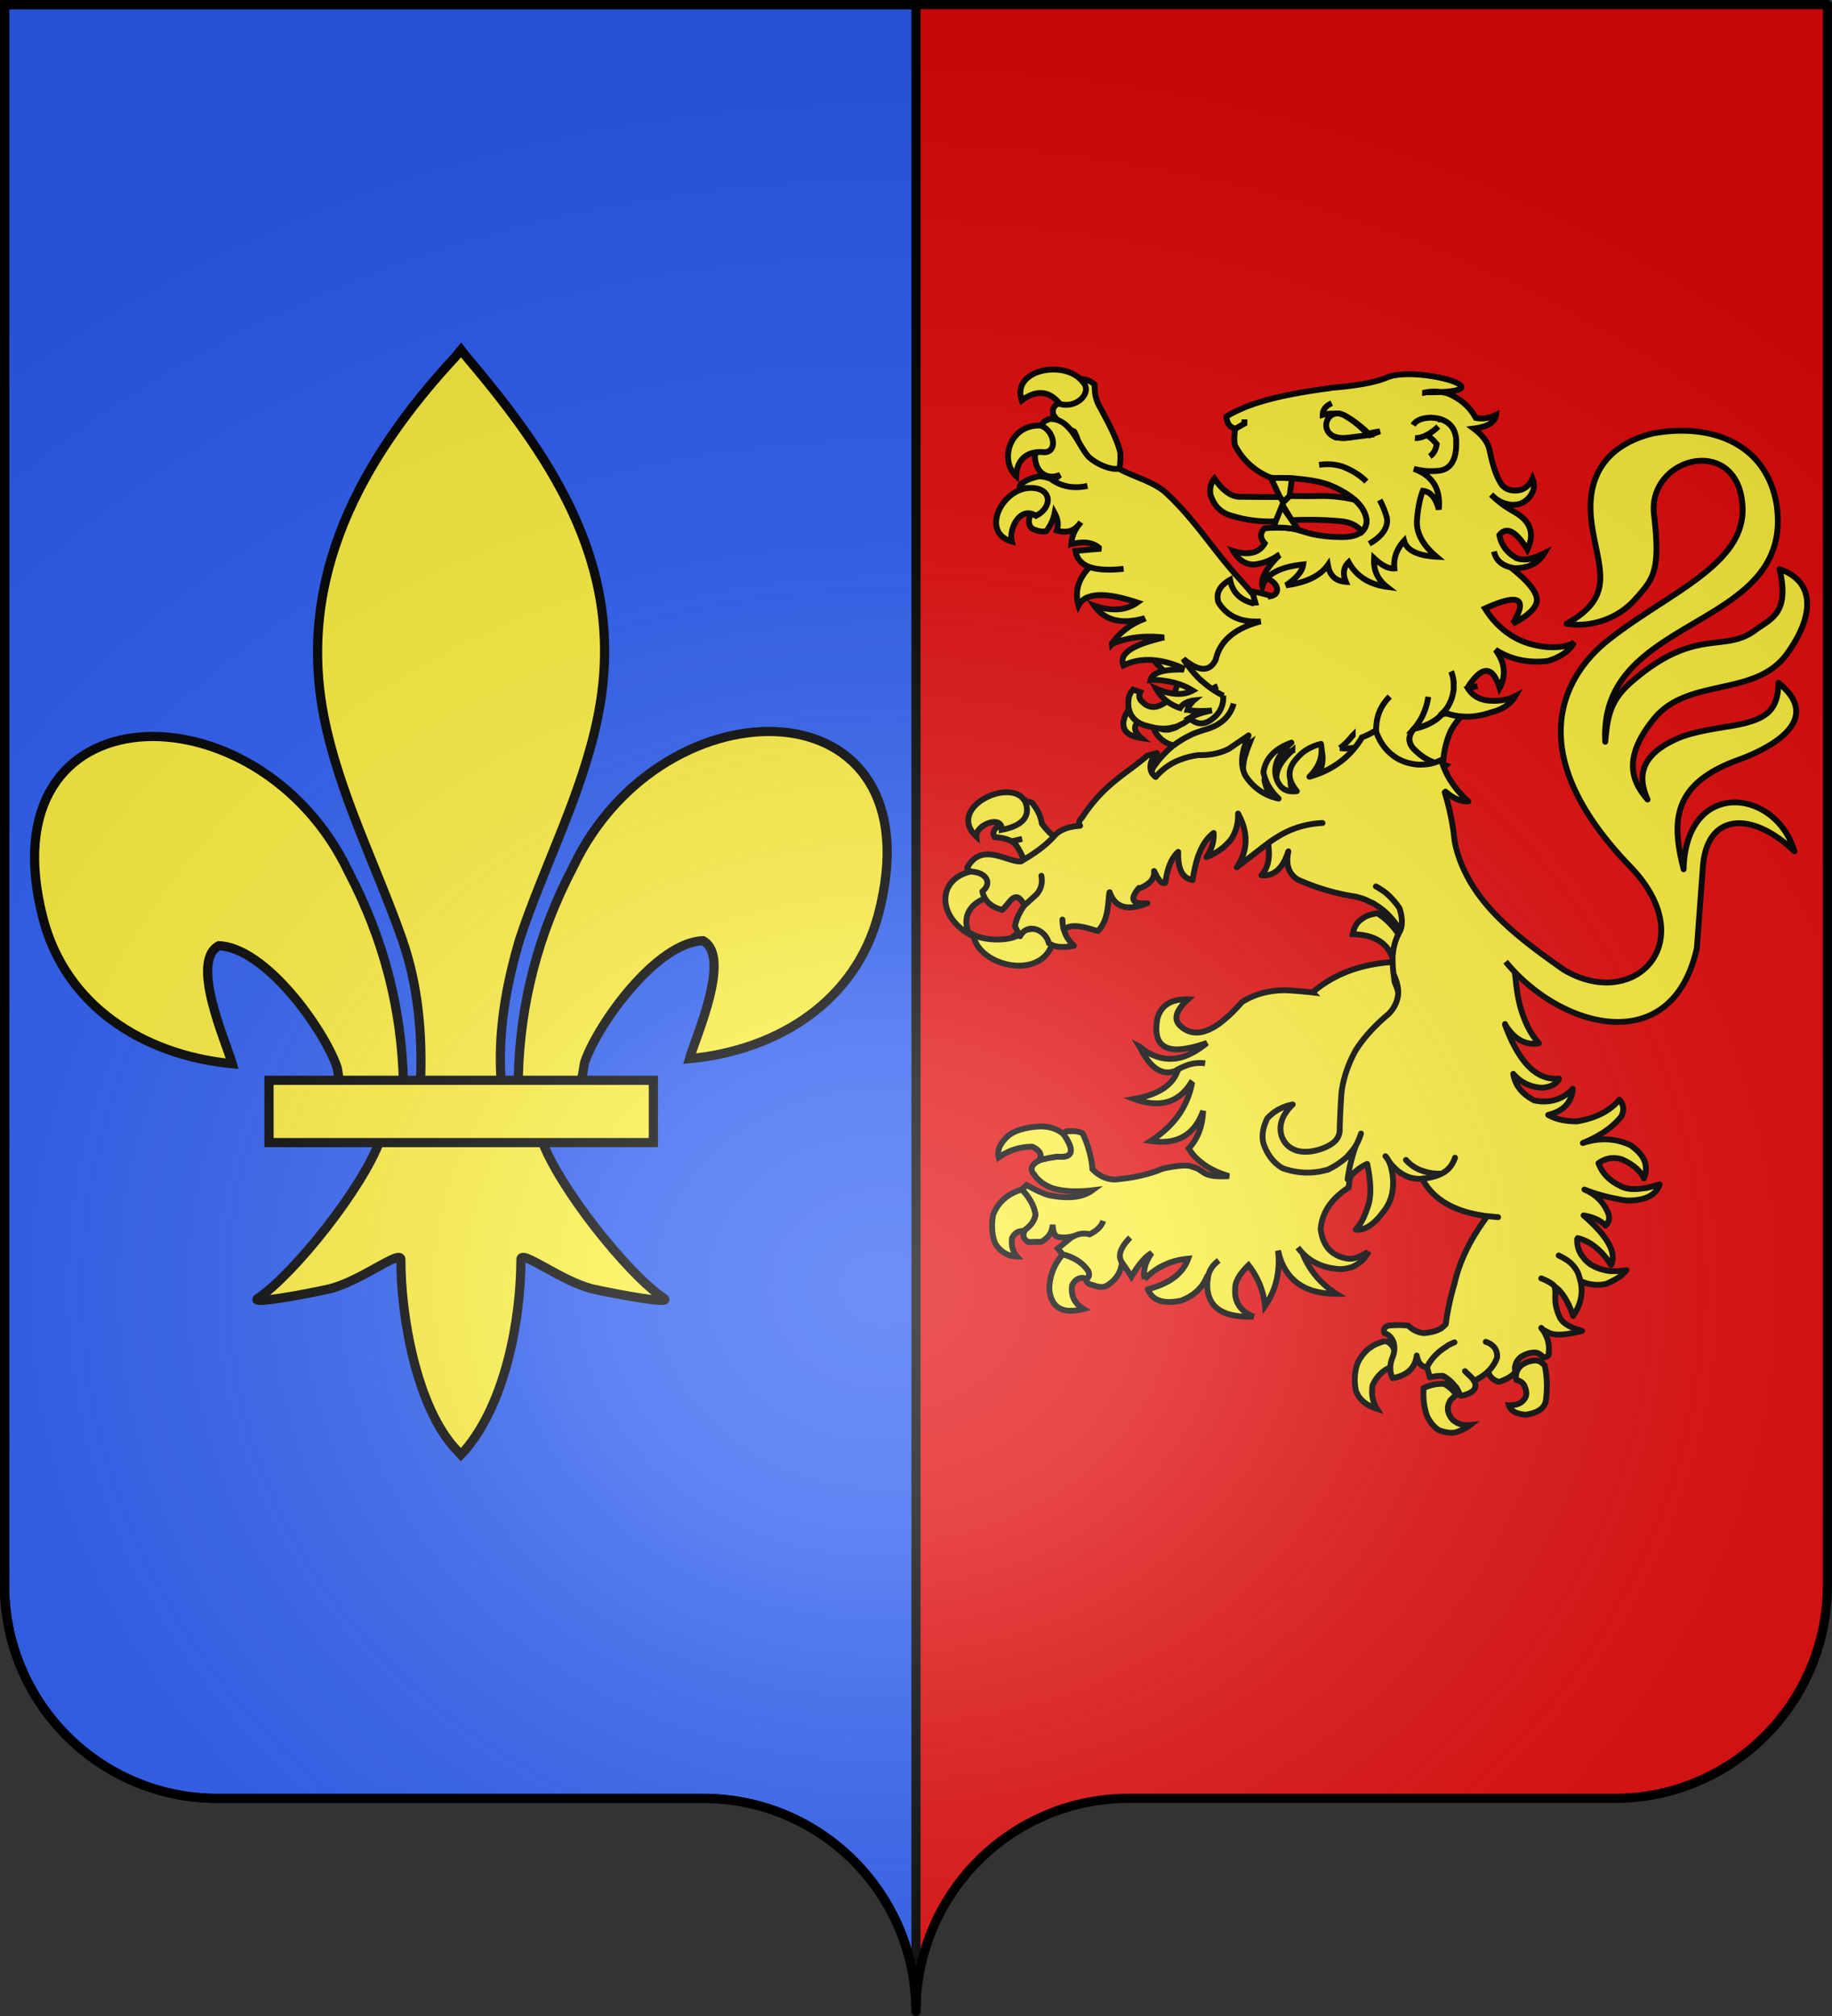 <svg xmlns="http://www.w3.org/2000/svg" xmlns:xlink="http://www.w3.org/1999/xlink" width="600" height="660" version="1.0"><rect width="100%" height="100%" fill="#333333" stroke="none"/><defs><radialGradient xlink:href="#a" id="b" cx="285.186" cy="200.448" r="300" fx="285.186" fy="200.448" gradientTransform="matrix(1.551 0 0 1.35 -77.894 353.461)" gradientUnits="userSpaceOnUse"/><linearGradient id="a"><stop offset="0" style="stop-color:white;stop-opacity:.314"/><stop offset=".19" style="stop-color:white;stop-opacity:.251"/><stop offset=".6" style="stop-color:#6b6b6b;stop-opacity:.125"/><stop offset="1" style="stop-color:black;stop-opacity:.125"/></linearGradient></defs><g style="display:inline"><g style="fill:#e20909"><g style="fill:#e20909;stroke:none;display:inline"><path d="M375 860.862c0-38.504 31.203-69.753 69.65-69.753h159.2c38.447 0 69.65-31.25 69.65-69.754V203.862h-597v517.493c0 38.504 31.203 69.754 69.65 69.754h159.2c38.447 0 69.65 31.25 69.65 69.753z" style="fill:#e20909;fill-opacity:1;fill-rule:nonzero;stroke:none;stroke-width:3;stroke-linecap:round;stroke-linejoin:round;stroke-miterlimit:4;stroke-dasharray:none;stroke-dashoffset:0;stroke-opacity:1;display:inline" transform="translate(-75 -202.362)"/></g></g><g style="display:inline"><g style="display:inline"><path d="M1.5 1.5V519c0 38.504 31.21 69.75 69.656 69.75h159.188c38.447 0 69.656 31.246 69.656 69.75V1.5Z" style="fill:#2b5df2;fill-opacity:1;stroke:#000;stroke-width:3;stroke-miterlimit:4;stroke-dasharray:none;stroke-opacity:1"/></g></g></g><g style="display:inline"><g style="opacity:1"><g style="opacity:1;display:inline"><path d="M0 0h600v660H0z" style="opacity:1;fill:none;fill-opacity:1;fill-rule:nonzero;stroke:none;stroke-width:7.56;stroke-linecap:round;stroke-linejoin:round;stroke-miterlimit:4;stroke-dasharray:none;stroke-opacity:1;display:inline"/></g></g><g style="display:inline;fill:#fcef3c;stroke:#000;stroke-width:7.585;stroke-miterlimit:4;stroke-dasharray:none"><g style="fill:#fcef3c;stroke:#000;stroke-width:7.585;stroke-miterlimit:4;stroke-dasharray:none;stroke-opacity:1"><path d="M407.03 608.7c1.424-61.957 16.75-119.54 45.289-174.11 74.714-157.185 302.92-153.431 252.615 38.812-18.537 70.84-81.509 112.474-156.319 119.615 5.4-18.665 35.1-84.652 11.125-97.562-38.339 1.449-85.945 67.706-97.393 99.301-1.653 4.536-1.19 9.778-3.036 14.24" style="display:inline;opacity:1;fill:#fcef3c;fill-opacity:1;fill-rule:evenodd;stroke:#000;stroke-width:7.585;stroke-linecap:butt;stroke-linejoin:miter;stroke-miterlimit:4;stroke-dasharray:none;stroke-opacity:1" transform="translate(8.563 111.768) scale(.396)"/><g style="display:inline;opacity:1;fill:#fcef3c;stroke:#000;stroke-width:7.585;stroke-miterlimit:4;stroke-dasharray:none;stroke-opacity:1"><g style="fill:#fcef3c;fill-opacity:1;stroke:#000;stroke-width:7.585;stroke-miterlimit:4;stroke-dasharray:none;stroke-opacity:1"><path d="M350.523 657.372c-1.425-61.956-16.751-119.54-45.29-174.108-74.714-157.186-302.92-153.432-252.615 38.81 18.537 70.84 81.509 112.475 156.319 119.616-5.4-18.665-35.1-84.652-11.124-97.562 38.338 1.449 85.944 67.706 97.392 99.301 1.653 4.536 1.19 9.778 3.036 14.24" style="fill:#fcef3c;fill-opacity:1;fill-rule:evenodd;stroke:#000;stroke-width:7.585;stroke-linecap:butt;stroke-linejoin:miter;stroke-miterlimit:4;stroke-dasharray:none;stroke-opacity:1" transform="translate(-6.676 94.138) scale(.396)"/><path d="M393.626 57.12c-78.714 84.85-131.565 182.962-108.781 298.031 12.57 63.484 43.041 122.28 64.53 183.438 13.437 38.37 16.873 78.452 15.282 118.781h66.781c-3.196-40.626 3.807-79.998 15.282-118.781 20.474-61.538 51.625-119.906 64.53-183.438 24.129-118.779-32.506-208.36-108.437-297.656l-4.64-5.918z" style="fill:#fcef3c;fill-opacity:1;fill-rule:nonzero;stroke:#000;stroke-width:7.585;stroke-linecap:butt;stroke-linejoin:miter;stroke-miterlimit:4;stroke-dasharray:none;stroke-opacity:1" transform="translate(-6.676 94.138) scale(.396)"/><path d="M331.345 704.401c-13.962 39.13-70.889 110.792-101.125 131.22-7.843 5.297 37.486-3.052 57.78-7.5 26.62-5.835 61.218-34.198 60.407-24.188-.075 45.838 12.811 122.324 46.406 157.468l3.182 3.388 3.287-3.388c33.578-39.17 46.238-108.042 46.406-157.468-.81-10.01 33.788 18.353 60.407 24.187 20.295 4.449 65.623 12.798 57.78 7.5-30.236-20.427-87.131-92.089-101.093-131.219z" style="fill:#fcef3c;fill-opacity:1;fill-rule:evenodd;stroke:#000;stroke-width:7.585;stroke-linecap:butt;stroke-linejoin:miter;stroke-miterlimit:4;stroke-dasharray:none;stroke-opacity:1" transform="translate(-6.676 94.138) scale(.396)"/><path d="M239.352 655.379H557.24v51.503H239.352z" style="fill:#fcef3c;fill-opacity:1;stroke:#000;stroke-width:7.585;stroke-miterlimit:4;stroke-dasharray:none;stroke-opacity:1" transform="translate(-6.676 94.138) scale(.396)"/></g></g></g></g><g style="display:inline;fill:#fcef3c;stroke:#000;stroke-width:2.677;stroke-miterlimit:4;stroke-dasharray:none;stroke-opacity:1"><g style="fill:#fcef3c;stroke:#000;stroke-width:2.855;stroke-miterlimit:4;stroke-dasharray:none;stroke-opacity:1"><g style="fill:#fcef3c;stroke:#000;stroke-width:2.677;stroke-miterlimit:4;stroke-dasharray:none;stroke-opacity:1"><g style="display:inline;opacity:1;fill:#fcef3c;stroke:#000;stroke-width:2.677;stroke-miterlimit:4;stroke-dasharray:none;stroke-opacity:1"><g style="fill:#fcef3c;stroke:#000;stroke-width:2.946;stroke-miterlimit:4;stroke-dasharray:none;stroke-opacity:1"><g style="display:inline;fill:#fcef3c;stroke:#000;stroke-width:2.946;stroke-miterlimit:4;stroke-dasharray:none;stroke-opacity:1"><g style="fill:#fcef3c;stroke:#000;stroke-width:2.946;stroke-miterlimit:4;stroke-dasharray:none;stroke-opacity:1"><path d="M127.179 291.142c.444 2.255-.023 4.401-1.268 6.563-3.056 2.447-6.908 4.156-11.427 5.123-1.78 1.543-2.126 3.311-1.049 4.924 3.51.184 6.252.886 8.618 2.098l5.291-1.234-5.291 1.234c.66.49 1.454 1.103 2.118 1.72 2.696 4.097 4.205 7.463 4.405 10.352 2.595-.05 5.177-.603 7.615-1.781 4.99-2.99 9.46-5.968 12.88-9.429-4.59-1.924-8.434-5.245-11.79-9.833-.476-3.512-2.118-7.001-4.928-10.467-2.1-.964-3.78-.68-5.174.73zM195.686 399.41c-.909 4.902-.649 8.8.908 11.44.52.88 1.168 1.509 1.947 2.137 1.687 1.258 3.763 1.886 6.488 2.012 4.022 0 9.213-1.006 15.701-3.269-4.671 3.772-9.083 6.286-13.495 7.416-.779.127-1.428.379-2.076.379-4.023.628-7.786 0-11.42-1.509-1.816-.755-3.633-1.886-5.32-3.017-.519-.502-1.038-1.13-1.817-1.509.39.629.779 1.258 1.038 1.886 5.32 10.058 11.42 13.327 18.427 9.932v-.252c.778-.377 1.427-.754 2.076-1.005.26-.126.52-.252.908-.377 3.504-1.635 7.267-2.138 10.77-1.635-3.503-.503-7.266 0-10.77 1.635-.389.125-.648.25-.908.377-.649.251-1.298.628-2.076 1.005v.252c-2.466 7.669-9.862 12.572-22.06 14.709 12.717 4.651 22.19 2.011 28.548-7.92l.52.377c-.65 3.143-1.558 6.159-2.856 8.926-3.503 7.92-9.602 14.457-17.907 19.863 6.488 1.007 12.068.252 16.35-2.136 4.542-2.514 8.045-6.914 10.122-13.074-.26 7.794-2.725 14.08-7.267 18.983 1.038 1.636 2.206 3.27 3.633 4.652 1.428 1.384 2.985 2.641 4.542 3.771 3.504 2.389 7.526 4.149 12.198 5.532-5.84.377-10.122 0-12.587-1.635-.65-.378-1.038-.755-1.428-1.007h-.13c-.778-.501-1.297-.878-1.427-1.005-1.946-.755-3.244-1.13-3.893-1.383-.649-.127-1.297-.252-2.206-.252-2.595-.125-6.488.378-11.808 1.509-6.878 2.892-14.923 4.777-24.525 5.53-2.206-.125-4.153-.628-5.97-1.507-1.816-.88-3.503-2.137-5.06-3.772-.39-5.407-1.947-11.441-4.802-17.852-1.557-1.131-3.893-1.508-7.007-1.257-1.427-.251-2.206.126-2.595 1.383v.377c5.45 8.046 4.542 11.693-3.114 11.065-1.817.125-4.802.628-8.824 1.634-4.153 2.012-5.32 4.273-3.634 6.788l.39.378c.26.25.389.629.648 1.006l.26.251c1.817 2.388 4.542 4.273 7.915 5.658 5.191 1.758 12.068 2.262 20.763 1.257-4.931 3.644-12.328 4.526-22.45 2.387-2.984-1.006-6.617-2.64-10.77-5.029l-2.465 2.263c4.152 4.4 6.358 8.675 6.877 12.824-.519 2.891-2.336 5.405-5.45 7.67 0 .25 0 .377-.13.501-1.038 2.515-.26 4.4 2.076 5.532l6.489-.127c3.763-2.136 5.58-5.029 5.71-8.673.129 3.644 1.037 5.657 2.465 6.159 3.244.628 6.228.25 8.953-.63 2.466-1.13 4.931-1.256 7.267-.628 3.763-1.885 5.97-4.021 6.878-6.787-.909 2.766-3.115 4.902-6.878 6.787-2.336-.628-4.801-.501-7.267.629-.778.251-1.557.755-2.335 1.257l-6.488 5.28 2.465 3.017h.13c5.71 1.51 9.992 4.274 12.717 8.298.778 1.76.648 3.017-.65 3.771l-.129.127c-.39 1.76.649 2.765 3.244 3.27 2.855 1.13 5.32 1.382 7.267.125 4.412-2.765 6.877-6.663 7.396-11.565-2.206-3.27-.908-7.417 4.153-12.572-5.06 5.155-6.359 9.302-4.153 12.572.909 1.383 2.596 3.772 4.802 7.165 3.633-6.16 7.007-10.184 10.251-11.944-3.244 4.4-4.412 8.8-3.633 13.2v.128-.127c6.098-6.16 13.365-9.555 22.06-10.308-2.726 7.543-9.473 12.572-20.114 15.337-.13 0-.13 0-.26.127 2.206 5.657 7.657 7.543 16.61 5.783 6.488-2.388 10.77-6.412 13.106-11.817l.65.126c.388-3.394 2.335-6.286 5.45-8.674-3.115 2.388-5.062 5.28-5.45 8.674-.13.503-.26.88-.26 1.383-1.038 12.699 6.488 18.732 22.449 18.356h.778c-.26-.127-.389-.127-.389-.127-.13-.25-.26-.25-.39-.25-5.839-2.641-8.823-7.166-8.434-13.327v-.252c-.13-3.52 2.076-7.543 6.748-12.069 4.93 6.412 7.656 13.326 8.305 20.618 5.71-8.299 7.785-17.6 6.618-27.91.13.378.13.63.26.88 0 .25 0 .378.129.63.39 1.506.908 3.142 1.557 4.65 4.542 10.435 13.755 15.714 27.51 15.588-8.045-5.154-13.755-12.068-17.129-20.617-.778-.755-1.557-1.76-2.336-2.765.779 1.006 1.558 2.012 2.336 2.765 4.931 5.155 11.42 7.794 19.335 8.171 2.076-.125 4.023-.501 5.84-1.13 3.243-1.384 5.839-3.646 7.785-6.789l-.258-.251.518-.629c-.518.379-1.168.756-1.687 1.007-3.244 1.886-6.1 2.765-8.305 2.515-8.305-1.132-12.977-6.286-14.015-15.086.65-7.042 4.023-12.95 9.862-17.728 1.298-1.13 2.596-2.137 4.153-3.016v-.251l.13-.127c.648-5.155 1.946-10.812 4.152-16.972l-.13-48.02c3.893-6.161 9.343-12.323 16.74-18.481.389-.378.517-.63.778-.88 2.206-2.515 3.504-5.406 3.893-8.424.39-3.268-.39-6.787-2.206-10.686-.389-2.765-.518-5.53-.518-8.171l-.908-2.012c-16.22 1.13-29.586 6.286-40.097 15.338a244.02 244.02 0 0 0-13.495-1.132c-8.435 0-15.961 2.012-22.19 6.035-6.747 7.67-12.587 12.446-17.777 14.332-.52.125-.909.377-1.428.501-4.541 1.257-8.564.252-11.808-2.764-3.634-3.27-2.466-7.795 3.763-13.452-8.566-.258-13.627 3.01-15.443 9.674zM146.782 88.125c-3.446 1.51-4.291 2.89-3.766 6.036 2.05 3.364 5.57 6.294 10.643 8.699 2.873 5.272 3.128 9.433.576 12.494l-.081.09c7.879 3.51 23.723 23.504 22.796-1.877-1.656-7.232-6.519-15.987-10.43-23.289-1.799-3.04-2.65-6.736-2.552-11.089-1.559-1.69-3.954-2.646-6.613-2.903-3.888 6.077 1.32 10.19-10.573 11.84zM312.603 75.183c-6.229 2.765-15.831 4.526-28.808 5.531-.39.126-.778.126-1.038.252h-.13c-20.243 2.64-35.425 6.16-45.417 10.811-2.595 1.132-4.801 2.263-6.618 3.52.26 3.395 1.687 5.406 4.412 6.035v.126l4.672-2.64V96.68v2.138l-4.672 2.64c-.519 3.143-.519 5.909-.13 8.297 4.023 7.669 10.122 13.2 18.297 16.47h.13l.13.125c3.633-.126 7.137-.126 10.25.126 4.283.251 8.176.754 11.55 1.383h.13c3.373.628 6.228 1.508 8.823 2.64 4.542 2.011 8.305 4.274 11.16 6.788 1.428 1.258 2.595 2.64 3.634 4.023 3.114 4.903 3.244 8.926.13 12.07-.26.125-.39.25-.52.377-1.816 1.382-4.801 2.388-9.343 2.388-8.175 0-14.923-1.006-19.983-2.891-.65-.252-1.428-.377-2.206-.629-3.504-1.006-7.786-1.383-12.587-1.257-1.428.126-3.115.251-4.672.377-2.336 2.514-2.206 5.029.13 7.543-2.725 4.903-8.045 6.286-15.831 3.897 2.855 4.778 6.358 7.04 10.77 6.79 3.893-.504 8.045-1.887 11.938-4.652l.779-.378c-.26.126-.52.252-.52.63-4.022 3.896-6.617 7.542-7.785 10.685v.126c-.13 0-.13 0-.13.126-.519 1.634-.778 3.142-.389 4.525.39-1.508 1.168-2.891 2.336-4.148 3.374-3.646 9.473-6.035 18.296-6.915-.389 3.395-3.373 6.915-8.694 10.56 10.381-1.382 17.389-4.902 21.152-10.308.908 5.406 3.893 8.171 9.083 8.548-1.687-4.023-1.168-7.417 1.428-9.931 3.763 6.914 10.121 11.189 19.333 12.446-4.671-3.646-6.877-8.423-6.488-14.458 4.024 3.772 7.396 5.406 10.251 5.155-.519-5.155 1.168-9.806 4.931-13.955 1.298 4.777 6.748 7.543 16.352 8.046-7.137-6.035-10.252-12.195-9.864-18.48.52-6.412 1.557-11.315 2.985-14.835 3.893.502 6.488 3.52 8.045 9.428 1.038-10.308-3.113-17.097-12.587-20.492 2.727.629 5.45 1.132 8.045 1.132 1.687 0 3.245 0 4.932-.252 5.45-.754 8.434-5.28 8.434-13.577 0-1.634 0-3.143-.39-4.4v-.126c-.907-3.772-3.243-6.286-6.877-7.669-.13-.126-.389-.126-.519-.126 0-.125-.258-.125-.258-.125-.78-.252-1.429-.377-2.337-.503-.649-.126-1.427-.126-2.205-.252-4.541.126-7.656 1.258-9.214 3.772 1.557-2.514 4.673-3.646 9.214-3.772.779.126 1.556.126 2.205.252.908.126 1.557.251 2.337.503 0 0 .258 0 .258.125.131 0 .391 0 .52.126 3.633 1.383 5.969 3.897 6.877 7.669v.126c.39 1.257.39 2.766.39 4.4 0 8.297-2.985 12.823-8.435 13.577-1.687.252-3.245.252-4.932.252-2.595 0-5.32-.503-8.045-1.132 9.474 3.395 13.625 10.184 12.587 20.492-1.557-5.908-4.152-8.926-8.045-9.428-1.428 3.52-2.464 8.423-2.985 14.834-.389 6.286 2.727 12.446 9.864 18.48-9.603-.502-15.054-3.268-16.352-8.045-3.762 4.149-5.45 8.8-4.93 13.955-2.856.251-6.23-1.383-10.252-5.155-.39 6.035 1.817 10.812 6.488 14.458-9.213-1.257-15.572-5.532-19.333-12.446-2.596 2.514-3.115 5.908-1.428 9.931-5.19-.377-8.175-3.142-9.083-8.548-3.763 5.406-10.77 8.926-21.152 10.309 5.32-3.646 8.305-7.166 8.694-10.56-8.823.88-14.922 3.268-18.296 6.914 3.114 1.634 4.801 3.394 5.06 5.154.26 2.137-.778 3.395-2.984 3.897a44.03 44.03 0 0 0-5.45-1.508c-4.529-1.033-8.48-1.417-12.93-1.235l-2.356-5.455c.054-2.753-5.212 3.05-6.255 6.313-6.358-2.515-9.473-6.79-9.862-12.824-5.45 2.389-8.045 5.91-7.267 10.686 3.504 7.544 10.122 11.315 20.114 11.692h.649-.65c-13.365 2.137-21.67 7.795-24.914 16.972-3.763 6.035-9.213 5.406-16.22-1.886.389 1.006 1.038 2.138 1.557 3.018 1.817 3.268 3.893 6.16 6.099 8.8h.13a45.61 45.61 0 0 0 9.991 8.549c-.13-4.652 1.428-8.298 4.672-11.063-3.244 2.765-4.801 6.411-4.672 11.063-.389 4.903-2.595 8.549-6.747 11.063-4.153 2.64-7.656 2.389-10.641-.377-.39-.377-.649-.755-1.038-1.006-.908-1.257-1.168-2.64-.39-4.274l-3.633-1.258c-.908 1.006-1.557 2.263-2.076 3.772-.39 2.389-.39 4.526 0 6.286.649 2.766 2.206 4.777 4.542 6.412a25.878 25.878 0 0 0 3.244 1.508c1.557.377 3.114.88 4.542 1.132.26.125.648.125.908.25.649.127 1.427.127 2.206.251 1.687.127 3.374.127 5.06-.125 1.169-.252 2.466-.503 3.764-.88.26-.126.519-.252.778-.252.65-.377 1.168-.754 1.947-1.006 1.557-.88 3.244-2.011 4.671-3.394 2.077-2.012 3.763-4.4 5.32-7.417 2.077-4.275 4.672-7.04 7.916-8.298-3.244 1.257-5.84 4.023-7.915 8.298-1.558 3.017-3.244 5.405-5.32 7.417-1.428 1.384-3.115 2.514-4.672 3.394-.779.252-1.298.629-1.947 1.006-.26 0-.519.127-.778.251l-.26.378a21.41 21.41 0 0 1-3.374 1.131c-.26.126-.519.126-.519.126-1.687.127-3.244 0-4.671-.629-.779-.125-1.557-.125-2.206-.251-.26-.126-.649-.126-.908-.25.13.125.13.377.26.501 0 .252.259.629.388.88 0 .126.13.377.26.503 0 .126 0 .25.13.377 2.206 3.645 5.32 5.909 9.213 6.788 2.465-1.759 4.93-3.393 7.786-4.777 2.335-1.258 4.93-2.138 7.656-3.016 8.045-2.138 13.106-6.538 14.923-13.328-1.817 6.789-6.878 11.19-14.923 13.328-2.725.878-5.32 1.758-7.656 3.016-2.855 1.384-5.32 3.017-7.786 4.777-2.855 2.264-5.45 4.903-7.916 7.921-.908 1.13-1.687 2.263-2.465 3.393-1.557 3.646-.909 6.665 1.816 8.675 3.634-4.149 7.916-7.166 12.977-8.926a39.158 39.158 0 0 1 8.824-2.137h.13c5.839.126 10.9-1.006 15.052-3.143l9.992-6.789c-.779 2.013-1.557 3.772-1.947 5.532l-.13.125c-1.816 6.16-1.557 11.064.65 14.96 4.152 6.16 9.732 9.807 16.61 11.315l-.13-.127c-1.039-1.005-2.077-2.135-2.855-3.142-.13-.126-.39-.378-.39-.502a22.764 22.764 0 0 1-4.282-9.556c1.038-7.04 5.84-11.943 14.144-14.96.39-.126.779-.25 1.038-.376-.259.125-.648.25-1.038.377a29.051 29.051 0 0 0-2.854 2.766c-4.802 5.154-6.359 10.307-4.672 15.463.13.251.13.377.26.754.389 1.006.908 1.886 1.557 2.766 1.946 2.389 4.671 3.269 8.434 2.766-4.93-5.909-4.93-11.442.26-16.846.908-1.006 1.817-2.012 2.855-2.766 2.595-2.012 5.58-3.393 9.083-4.273.779 4.023.13 8.044-2.076 11.816-1.038 1.636-2.206 3.27-3.763 4.779a56.244 56.244 0 0 0 6.488-2.265c8.435-3.644 14.923-9.302 19.724-16.972.13-.25.26-.377.26-.628-.13.127-.39.127-.39.251h-.13c-3.763 1.132-7.396 1.635-11.03 1.132h-.13.13c2.336-1.76 4.283-3.646 5.84-5.658.26-.251.39-.502.649-.755a22.687 22.687 0 0 1 0 0c-.26.251-.39.503-.649.755-1.557 2.012-3.504 3.898-5.84 5.658h-.13.13c3.634.501 7.267 0 11.03-1.132h.13c0-.125.26-.125.39-.251a36.45 36.45 0 0 0 7.005-3.52c-.258-2.263-.389-4.4-.13-6.663.39-5.532 2.596-10.31 6.748-14.458-4.152 4.149-6.358 8.926-6.747 14.458-.26 2.263-.13 4.4.13 6.663 1.816 5.28 4.541 9.303 8.176 12.194 3.502 2.892 7.655 4.526 12.845 5.03 4.542.25 8.566-.504 11.938-2.264.13-.127.39-.251.65-.377h.129c0-.127.26-.251.39-.378.259-.126.78-.378.908-.502-.39-.127-.907-.251-1.428-.377-5.969-1.007-10.9-3.772-15.312-8.55-2.465-3.143-2.206-6.286.518-9.555 1.557-1.76 2.726-3.646 3.893-5.657 1.688-3.269 2.855-6.789 3.375-10.56-.52 3.771-1.687 7.291-3.375 10.56-1.167 2.011-2.336 3.897-3.893 5.657 6.358-1.383 11.03-3.897 14.274-7.417.26-.25.519-.629.78-.879l.13-.127c.13-.251.389-.502.519-.754h.13-.13l.26-.252c2.204-3.017 3.501-6.16 4.022-9.68.13-.503.13-.88.13-1.383v-1.131c0-1.006 0-2.012-.13-3.018-.13 0-.13 0 0 0-.26-1.508-.52-3.017-1.168-4.4.649 1.383.908 2.892 1.168 4.4-.13 0-.13 0 0 0 .13 1.006.13 2.012.13 3.018V232.579c0 .502 0 .88-.13 1.382-.52 3.52-1.817 6.663-4.023 9.68-.13.126-.13.126-.13.252h-.13c-.132.251-.39.501-.52.754l-.13.127c.13.126.26.126.39.126.39.125.778.377 1.168.377 2.204.755 4.671 1.257 7.137 1.509 4.93.377 9.99-.252 15.44-2.138 5.58-1.383 9.733-4.148 12.068-8.171-3.893 2.011-8.564 2.765-13.755 2.263-4.541-.503-7.915-2.515-10.251-6.286l.26-.126h.13-.127l-.26.126 4.933-1.006-4.283.88-.259-.88c7.006-10.56 12.197-10.183 15.702.88 3.374-6.286 2.725-12.698-2.076-19.235 7.785 4.903 16.478 6.789 26.342 5.657 6.747-2.011 11.16-5.28 13.365-9.429-2.855 2.012-7.396 2.766-13.755 2.39-7.785-.755-14.664-3.144-20.244-7.418-.26 0-.39-.126-.39-.252-4.152-3.143-7.655-7.04-10.64-11.817 17.129-7.795 21.8-5.28 14.144 7.417 0 .126 0 .126-.13.252 8.045-4.15 12.197-8.172 12.197-12.07 0-3.897-4.412-9.428-13.236-16.343-4.801-1.257-7.526-3.897-8.435-8.046.909 4.149 3.634 6.79 8.435 8.046.78.126 1.429.377 2.206.377 6.878 0 11.809-2.514 14.793-7.543-2.595 1.258-4.932 2.263-7.007 2.64-.13 0-.13 0-.13.126h-.26c-.259.126-.518.126-.518.252-2.207.251-4.153.125-5.709-.378 0-.125-.13-.125-.26-.125-4.672-2.515-7.785-6.286-8.823-11.692 3.502-4.526 8.303-2.137 14.143 7.292 3.763-8.046 1.687-14.207-6.357-18.858-4.673-2.64-8.305-5.28-11.03-8.046l-.26-.126c-.26-.251-.39-.503-.649-.754.26.251.39.503.65.754l.259.126c2.204 2.137 4.8 3.52 7.786 4.023.907.251 1.946.377 2.853.251 2.986 0 5.45-1.257 7.528-3.52 2.595-3.143 3.244-6.286 1.815-9.68-1.687 3.897-4.542 5.909-8.304 6.034-2.985.126-5.19-.754-7.007-2.64-.519-.754-1.038-1.508-1.427-2.263-1.947-3.52-3.504-8.548-4.933-15.337-.778-4.023-3.502-7.67-8.044-11.063 7.006-.88 10.77-3.143 11.289-6.915-3.374 1.634-6.747 2.263-10.25 1.509-2.855-5.28-7.397-9.43-13.757-12.195-3.502-1.131-7.266-1.383-11.288-.754-.649.125-1.429.377-2.077.377.648 0 1.428-.252 2.077-.377 42.467.38-2.246-13.264-18.945-7.792zm18.686 29.67c-2.078 1.005-4.024 1.382-5.45 1.256 1.427.126 3.373-.251 5.45-1.257.26-.126.389-.251.517-.251 1.947-1.006 3.893-2.389 5.84-4.275-1.947 1.886-3.893 3.269-5.84 4.275 1.947 1.257 3.504 2.64 5.061 4.651-.519 2.892-1.557 4.778-3.504 6.16 1.947-1.382 2.985-3.268 3.504-6.16-1.557-2.011-3.114-3.394-5.06-4.651-.13 0-.259.125-.518.251zm-46.715-11.064c1.946 0 3.633.251 5.45.88.26.126.649.377 1.038.503 4.671 2.766 8.694 5.909 12.068 9.429l5.06-1.886-3.819.683-11.492 2.46c-.52 0-.909 0-1.298.126a17.536 17.536 0 0 1-3.633 0c-.65-.126-1.428-.126-2.077-.126-2.595-1.132-4.022-2.892-4.282-5.406-.39-2.389.649-4.652 2.985-6.663h-1.557c-1.168.126-2.466.251-3.764.629 0-2.515 1.428-4.526 4.542-5.91-3.114 1.384-4.542 3.395-4.542 5.91 1.298-.378 2.596-.503 3.764-.629zm27.12 52.802c-.778-3.018-1.946-6.035-3.633-9.178 1.687 3.143 2.855 6.16 3.633 9.178.65 4.777-2.335 9.177-8.952 12.949 6.617-3.772 9.601-8.172 8.952-12.95zm-10.38-18.481c-3.375-3.394-7.397-5.783-11.939-7.543-3.893-1.257-7.786-1.509-11.938-.88 4.152-.629 8.045-.377 11.938.88 4.542 1.76 8.564 4.149 11.938 7.543z" style="fill:#fcef3c;fill-opacity:1;stroke:#000;stroke-width:2.946;stroke-miterlimit:4;stroke-dasharray:none;stroke-opacity:1" transform="matrix(.648 0 0 .648 252.254 74.644)"/><path d="M291.581 105.984c.39-.126.779-.126 1.298-.126l9.63-1.257c-3.374-3.52-6.776-6.663-11.447-9.43-10.63-6.862-16.138 12.526.519 10.813zM262.514 135.402l1.168-8.926c-3.114-.252-6.618-.252-10.251-.126l-.13-.126h-.13v.252l4.412 9.429 1.817 2.64z" style="fill:#fcef3c;fill-opacity:1;stroke:#000;stroke-width:2.946;stroke-miterlimit:4;stroke-dasharray:none;stroke-opacity:1" transform="matrix(.648 0 0 .648 252.254 74.644)"/><path d="m259.242 140.43 4.31 7.166c8.045-.377 16.09-.251 24.396.503 4.93.377 8.694 2.137 11.16 5.28 3.114-3.143 2.984-7.166-.13-12.069-1.039-1.382-2.206-2.765-3.634-4.023-5.45-1.257-10.9-1.885-16.22-1.885-5.19.125-10.64.125-16.61 0l-3.114 3.143-1.817-2.64c-7.397 0-14.404 0-21.022-.126-4.152-.377-8.175-3.52-12.068-9.178-1.816 2.138-2.465 5.03-1.946 8.298 1.816 5.531 5.32 9.052 10.51 10.434 6.878 2.138 14.015 3.143 21.671 2.892.26-.126.52-.126.779-.126z" style="fill:#fcef3c;fill-opacity:1;stroke:#000;stroke-width:2.946;stroke-miterlimit:4;stroke-dasharray:none;stroke-opacity:1" transform="matrix(.648 0 0 .648 252.254 74.644)"/><path d="m263.552 147.596-4.93-7.166-3.115 7.67-1.038 3.268c4.8-.126 9.083.251 12.587 1.257zM157.708 77.443c-8.984-11.074-35.91-5.962-30.557 9.627 7.947-5.81 14.328-4.403 19.195 1.78 8.735 2.647 17.066-6.101 11.362-11.407zM161.067 115.733c-5.62-6.11-8.968-19.436-19.675-19.27-3.08 1.036-4.355 2.291-4.202 4.11-.111.058-.111.058-.04.166 5.037 3.744 9.474 11.969-.227 11.22-2.23-.131-2.838 1.331-3.117 3.248-.04 7.364 5.424 12.586 12.764 9.494-1.197.858-2.13 1.838-3.383 2.828-.13.013-.13.013-.114.138 5.085 3.178 10.8 4.019 17.288 2.636-6.488 1.383-12.203.542-17.288-2.636-.015-.125-.015-.125.114-.138-1.7-1.1-4.144-1.877-7.172-2.092-3.567.723-6.428 1.883-8.469 3.344-1.055.987-1.51 1.536-1.45 2.036-.083.388.335.6 1.01.788 3.711-.61 6.527.004 8.462 1.968 2.354 4.326 1.019 8.374-4.179 11.783-1.115 2.636-.713 4.874.92 6.487 2.633 1.264 5.046 1.79 7.21 1.33 2.359-3.136 3.686-6.172 4.24-9.134 1.685 3.126 2.035 6 1.064 8.75 4.47 1.34 8.037.617 10.799-2.43.47-.425.91-1.1 1.35-1.774-.44.674-.88 1.349-1.35 1.774-2.117 2.985-3.3 6.134-3.437 9.308.501-.174 1.017-.224 1.533-.274 5.343-1.146 9.623-.293 12.394 2.096l-.053.637-11.756 1.005c.616 3.987 3.03 6.663 7.128 8.165 4.083 1.378 9.866 1.707 17.204.874-7.338.833-13.121.504-17.204-.874-5.797 5.996-7.617 12.493-5.605 19.381 1.16-2.261 3.187-3.847 5.85-4.483.243-.15.501-.175.76-.2.113-.137.371-.162.5-.174l.258-.025c5.1-.996 12.552.183 22.343 3.414-5.767 4.096-13.022 4.541-21.735 1.586 5.2 7.34 13.29 9.47 24.301 6.64l.175.362c-6.465 2.646-11.473 6.542-15.396 11.85l.015.126-.227.274.015.125c.114-.137.372-.162.372-.162l.129-.012c7.694-3.27 16.194-4.214 25.855-3.12-10.283 2.38-16.748 5.025-19.495 8.198-1.608 1.799-1.896 3.723-.978 5.911 8.378-4.094 18.35-3.662 29.643 1.194l-.099.263-.182.65c-9.668-.082-14.805 1.677-15.67 5.3 1.032-.099 1.95-.06 2.998-.035 7.361.43 13.326 2.259 18.267 5.324-4.902 2.621-11.087 2.205-18.525-1 2.657 4.676 6.726 8.078 12.16 9.832 1.206-1.887 3.149-3.085 5.828-3.596-.016-.125-.016-.125.129-.012.242-.15.63-.187.887-.212-.356.287-.698.7-.91 1.1-.114.137-.357.286-.357.286-.91 1.1-1.547 2.299-1.813 3.336a17 17 0 0 0 1.336.25c.144.114.273.101.402.089 3.172.327 6.701.366 10.572-.006-4.713.959-8.477 2.206-11.406 3.879.417.213.721.563 1.154.9 3.301 2.465 6.815 2.38 10.624-.642 3.825-2.897 5.577-6.733 5.371-11.645a47.297 47.297 0 0 1-10.967-7.543l-.13.012c-2.512-2.414-4.926-5.09-7.127-8.166-.622-.825-1.404-1.888-1.913-2.85 7.848 6.579 13.343 6.682 16.355.323 2.115-9.435 9.688-15.854 22.718-19.257-9.98.58-17.015-2.536-21.41-9.7-1.352-4.675.802-8.423 5.932-11.32 1.116 5.963 4.73 9.915 11.355 11.806.372-.162.888-.212 1.404-.261l-1.147-4.063c-2.763-3.401-5.784-6.777-8.645-9.916-11.796-13.28-21.337-28.445-35.022-41.165-6.087-5.873-16.69-8.362-24.243-12.565-4.212.784-11.116-2.305-15.07-5.844z" style="fill:#fcef3c;fill-opacity:1;stroke:#000;stroke-width:2.946;stroke-miterlimit:4;stroke-dasharray:none;stroke-opacity:1" transform="matrix(.648 0 0 .648 252.254 74.644)"/><path d="M136.753 99.843c-15.45-.835-21.207 17.269-12.433 25.498.263-7.723 4.886-13.017 14.376-12.034 6.833-.285 4.791-11.14-1.943-13.464zM131.711 131.333c-14.6-.069-25.7 22.534-9.602 27.03-1.631-6.123 4.1-18.177 12.197-12.95 8.66-4.364 8.037-14.15-2.595-14.08zM185.824 249.68c-2.336-1.635-3.893-3.645-4.542-6.412-1.427 1.759-2.336 3.897-2.725 6.159-.52 4.651 2.465 7.293 9.083 8.299-3.633-3.143-4.152-5.784-1.816-8.046zM128.982 290.07c-6.552-13.345-40.51 2.684-24.785 17.349-.42-5.927 13.119-11.172 12.847-3.395 8.652-1.6 15.029-5.678 11.938-13.955zM102.055 325.019c-17.217 3.234-18.31 22.107-1.392 31.784-4.23-8.914.628-16.384 10.55-18.948 8.042-7.457-.295-11.645-9.158-12.836zM126.845 355.603c6.631-3.686 19.3.056 15.422 6.86-6.866 17.912-37.721 9.836-39.51-5.379 7.39 3.796 22.369 2.89 24.088-1.481zM344.005 253.954a45.186 45.186 0 0 1 5.061-7.166c-2.465-.251-4.932-.754-7.137-1.509l-2.337.378c-3.244 3.52-7.915 6.035-14.274 7.417-2.725 3.269-2.984 6.412-.518 9.555 4.411 4.778 9.343 7.543 15.313 8.55a44.136 44.136 0 0 1 3.892-17.225zM302.092 347.363c-1.557.628-2.595 1.382-3.763 2.263-1.947 1.384-3.244 3.771-3.893 7.165 11.419.252 18.298 4.778 20.632 13.704.13.125.13.125.13.377.39-4.275 1.557-8.046 3.633-11.692-.13-.127 0-.251.131-.251-3.375-5.532-7.268-9.68-12.068-12.7-1.818.254-3.375.63-4.802 1.134zM310.916 562.34c-3.374.755-6.359 2.138-8.954 4.275-2.855 2.64-4.801 5.53-5.708 8.8a26.631 26.631 0 0 0-.26 11.944c1.557 4.4 5.061 7.416 10.64 9.177-2.205-3.52-2.854-7.292-2.205-11.817 2.206-4.778 5.58-8.045 10.251-9.555.13-.252.258-.377.39-.629.908-2.388 1.166-4.777.517-7.417-.908-2.514-2.465-4.149-4.671-4.777zM340.632 583.964a20.604 20.604 0 0 0-6.748.755 21.483 21.483 0 0 0-3.633 1.384c-.39 4.901.13 9.679 1.816 14.33 1.429 2.892 3.375 5.28 5.84 6.915 4.282 1.508 7.526 1.76 9.863.628 2.725-1.005 4.671-2.137 6.097-3.268-3.892.377-6.877-.629-9.083-2.766-2.725-3.269-2.984-6.537-.907-9.806l2.076-2.013.909-.628c-1.559-2.136-3.505-4.022-6.23-5.53zM391.37 574.661c-1.428-1.634-2.985-2.514-4.543-2.514-2.465 0-4.93.88-7.137 2.388-2.335 2.138-3.244 4.652-2.595 7.416 2.336.63 3.763 1.76 4.282 3.522.78 1.886 1.038 3.644.39 5.154-1.428 2.892-4.152 4.275-8.435 4.149.908 2.891 3.763 4.4 8.435 4.777 6.747-1.005 10.123-3.644 10.38-8.171.65-5.406.52-10.937-.648-16.47 0-.125 0-.125-.13-.25zM136.514 470.818c4.022-1.006 7.007-1.509 8.824-1.635 7.656.63 8.564-3.017 3.114-11.064l-.26-.25c-.13 0-.13-.252-.13-.252-3.503-2.765-7.915-4.023-12.976-3.645-7.526.628-12.717 2.514-15.571 5.405-3.504 3.395-4.931 6.79-4.023 10.185 5.06-3.646 10.77-5.406 16.999-5.406 4.023 1.886 5.19 4.273 3.374 6.915l1.946-.756c-.519.126-.908.377-1.297.503zM127.17 485.778c-7.266 2.137-12.067 6.538-14.533 12.824-.908 5.531-.519 10.308 1.038 14.331 2.725 4.4 6.488 6.538 11.03 6.663-2.076-2.388-2.984-5.405-2.465-9.303 1.168-2.514 3.244-3.771 6.228-3.52.13-.125.13-.251.13-.501 3.114-2.265 4.931-4.779 5.45-7.67-.519-4.15-2.725-8.424-6.877-12.824zM147.933 518.59h-.13c-4.412 5.155-6.618 10.938-6.748 17.474.909 9.43 6.618 12.824 17.259 10.058-4.542-2.765-6.488-6.788-5.71-11.943 1.557-3.143 3.893-4.4 7.137-3.394h.13c0-.127 0-.127.13-.127 1.297-.754 1.427-2.011.649-3.771-2.725-4.022-7.008-6.788-12.717-8.296z" style="fill:#fcef3c;fill-opacity:1;stroke:#000;stroke-width:2.946;stroke-miterlimit:4;stroke-dasharray:none;stroke-opacity:1" transform="matrix(.648 0 0 .648 252.254 74.644)"/><path d="M371.707 370.68c27.738 34.01 84.16 49.27 96.65-6.916l3.026-40.968c2.08-28.159 25.63-27.805 46.258-7.873-9.452-32.066-54.928-36.832-55.989 9.058-5.965-23.44-6.339-42.887 27.237-55.11 20.79-7.57 42.273-21.654 20.668-39.113-.118 14.772-6.877 19.136-25.215 22.067-16.277 2.603-22.388 4.2-29.093 7.67-15.976 8.267-16.522 18.547-11.818 29.244-7.123-8.238-13.646-20.11 3.294-40.846 17.286-21.16 51.285-10.53 67.298-32.94 15.23-21.315 12.57-37.069-3.876-42.604 5.317 22.573-4.564 25.062-12.298 30.838-15.818 11.812-29.955-1.899-62.082 25.706-11.263 9.677-12.534 17.506-13.721 30.677-3.65-65.387 96.074-55.381 86.585-119.875-5.2-31.022-33.334-41.294-62.475-35.888-15.11 3.562-34.762 14.398-31.11 44.246 2.857 23.364 13.252 37.548-12.528 51.863 9.295 1.757 24.415-.695 34.827-12.52 8.792-9.986 12.764-13.547 9.356-42.553-3.464-29.474 42.808-40.94 44.736-4.047 1.55 29.67-38.712 43.963-68.429 67.822-18.496 14.85-46.977 53.204 11.67 114.019 36.645 37.998 2.154 73.552-33.728 52.045-20.01-14.114-37.939-27.49-48.233-46.291-3.374-6.286-5.84-12.822-6.878-19.235v-.252c-.908-7.92-2.464-15.84-4.93-23.76l.389-.376c3.893 3.393 7.786 5.028 11.549 4.901-6.229-5.53-10.64-11.943-13.108-19.109-.13-.628-.13-1.13-.13-1.886l-.647.126c-3.374 1.759-7.397 2.515-11.938 2.263-5.19-.503-9.343-2.137-12.846-5.029-3.634-2.891-6.358-6.914-8.176-12.194a36.527 36.527 0 0 1-7.006 3.52c0 .251-.13.378-.26.628-4.8 7.67-11.289 13.328-19.723 16.972a56.236 56.236 0 0 1-6.489 2.265c1.557-1.51 2.725-3.143 3.763-4.779 2.206-3.772 2.855-7.793 2.077-11.816-3.504.88-6.488 2.263-9.084 4.273-1.038.755-1.946 1.76-2.855 2.766-5.19 5.406-5.19 10.937-.259 16.846-3.763.502-6.488-.377-8.435-2.766-.649-.88-1.168-1.76-1.557-2.766-.13-.377-.13-.501-.26-.754-1.686-5.156-.13-10.309 4.672-15.463a29.06 29.06 0 0 1 2.855-2.766c-8.305 3.016-13.106 7.92-14.144 14.96a22.77 22.77 0 0 0 4.282 9.555c0 .126.26.377.39.502.778 1.007 1.816 2.137 2.854 3.143l.13.126c-6.878-1.508-12.458-5.155-16.61-11.314-2.206-3.899-2.466-8.8-.649-14.96l.13-.126c.39-1.76 1.168-3.52 1.946-5.532l-9.991 6.789c-4.153 2.137-9.214 3.269-15.053 3.143h-.13a39.158 39.158 0 0 0-8.824 2.137c-5.06 1.759-9.343 4.777-12.976 8.926-2.725-2.011-3.374-5.029-1.817-8.675.779-1.13 1.557-2.262 2.466-3.393l-4.801 1.257c-11.03 9.501-22.06 14.436-33.09 31.43-1.557 1.383-1.817 2.892-.908 4.022-5.45.378-9.733 1.76-12.717 4.778-4.679 5.401-10.776 9.48-17.129 13.2-6.864.73-19.857-10.257-27.25 3.268.26 1.006 1.038 1.634 2.725 2.012 6.753.51 10.147 5.634 4.93 9.933 1.169 4.903 4.542 7.92 9.992 9.303 3.573-2.62 6.5-11.547 11.29-2.264l6.099-5.53c2.335-2.642 3.114-5.785 2.465-9.43.65 3.645-.13 6.788-2.465 9.43l-6.1 5.53c-2.594 3.521-4.152 7.041-4.8 10.56l2.595 5.029c3.99-7.358 13.078-2.894 14.533 3.52 2.725 2.012 7.008 2.388 12.717 1.257-2.725-2.514-4.412-5.28-5.19-8.423l-.13-.126c-.26-1.383-.52-3.017-.52-4.651 0 1.634.26 3.27.52 4.651l1.298-.251c3.892-2.64 11.682.171 16.094 1.428 5.45-5.406 5.057-14.377 5.836-19.53.13 0 .13 0 .13-.127 2.724 7.794 8.953 9.68 19.075 5.531-7.656.754-9.214-1.886-4.283-7.67.13.127.26.127.52.127 4.541-1.886 7.007-4.4 7.136-7.543v-1.132c.13.252.39.63.39.88l.13.126c1.946 4.15 3.763 5.658 5.19 4.903.908-7.291 3.114-12.572 6.488-15.589-.26 8.675 2.076 13.328 7.267 14.208.779-5.03 1.817-9.304 3.114-12.95.13-.126.13-.378.26-.502 1.816-4.778 4.282-8.046 7.267-10.31.26 4.024-.909 8.173-3.634 12.196 5.19-2.013 9.343-5.03 12.587-9.178 2.466-3.898 3.504-8.172 3.374-12.823 5.32 9.68 5.06 18.73-.649 27.155l15.831-12.195a66.503 66.503 0 0 1 4.931-3.268c6.878-4.275 14.404-6.538 22.58-6.915-8.176.377-15.702 2.64-22.58 6.915a66.11 66.11 0 0 0-4.93 3.268c1.167 7.293 0 12.572-3.374 16.218 5.839.629 10.25-2.892 12.976-10.309.26-.629.39-1.13.649-1.759-1.428 6.663.13 11.315 4.671 14.206a111.336 111.336 0 0 0 29.457 8.674c1.427.378 2.854.755 4.152 1.257 1.038.378 1.946.88 2.985 1.384 1.166.377 2.204 1.006 3.244 1.759 4.8 3.017 8.692 7.166 12.068 12.699 1.166-3.018 1.038-6.79-.39-11.19-1.946-3.015-4.283-5.53-6.878-7.794-1.687-1.257-3.374-2.387-5.06-3.268 1.687.88 3.374 2.011 5.06 3.268 2.595 2.264 4.932 4.779 6.878 7.795 1.428 4.4 1.556 8.171.39 11.189-.131 0-.26.125-.131.251-2.077 3.645-3.245 7.416-3.634 11.692-.13.628-.13 1.383-.13 2.011 0 2.642.13 5.406.518 8.172 1.817 3.899 2.595 7.417 2.206 10.686-.39 3.017-1.687 5.909-3.893 8.423-.26.252-.389.503-.778.88-7.397 6.16-12.847 12.32-16.74 18.48-3.893 7.041-6.228 14.207-7.137 21.246a398.644 398.644 0 0 0-.908 18.23c.13 2.64-.779 4.902-2.855 6.788-2.076 1.759-5.06 3.269-9.213 4.273-3.634.88-7.007.88-9.862 0-3.244-1.13-5.45-3.016-6.748-5.783-.519-.754-.778-1.886-1.038-2.892-.908-4.903 1.038-9.806 5.97-14.584-5.191 1.007-9.474 3.394-12.847 7.041-2.336 4.778-2.985 9.178-1.817 13.074.13.503.39.88.519 1.384 2.076 4.902 5.06 8.423 8.954 10.686 7.266 2.64 14.922 3.016 22.449.88.13 0 .389 0 .519-.127 3.893-1.886 7.137-4.149 9.862-6.663.13-.251.39-.377.519-.629.13-.125.26-.377.39-.502 1.297-1.383 2.465-2.892 3.373-4.4 1.038-1.886 1.946-3.898 2.595-6.035-.649 2.137-1.557 4.149-2.595 6.034-2.206 6.16-3.504 11.818-4.152 16.972v.127c3.244-3.771 6.617-6.413 9.862-7.794 1.816 8.549 2.077 15.337.78 20.115-1.817 6.034-4.025 10.56-6.62 13.074 1.168.25 2.336 0 3.504-.251 3.374-1.006 7.007-3.899 10.64-8.927 3.374-4.149 4.931-9.302 4.802-15.212-.131-3.269-.65-6.16-1.429-8.423-.26-.629-.518-1.257-.779-1.886-.519-.88-1.038-1.759-1.687-2.387.65.628 1.167 1.507 1.687 2.387.39.629.779 1.131 1.298 1.76 4.152 4.902 9.083 7.416 14.663 7.292.26 0 .52 0 .909-.126.517-.127.908-.127 1.427-.127h.26c3.244-.502 5.969-1.257 8.175-2.387-3.244.125-6.229-.252-8.824-1.132-3.634-1.006-6.748-3.017-9.213-5.783 2.464 2.765 5.58 4.777 9.213 5.783 2.595.88 5.58 1.257 8.824 1.132 3.503-1.76 5.58-4.528 6.747-8.046-1.168 3.52-3.244 6.285-6.747 8.046-2.206 1.13-4.931 1.885-8.175 2.387h-.26c-.518 0-.908 0-1.427.127 5.58 10.686 16.61 16.972 32.958 18.983 1.689.126 3.635.378 5.45.503-1.815-.127-3.761-.378-5.45-.503-8.564 11.44-14.014 22.63-16.61 34.07-1.946 6.537-3.503 13.452-4.41 20.493-.649.755-1.429 1.383-2.337 2.136-.649.379-1.167.629-1.816.88-1.816.756-4.152 1.257-6.877 1.509-2.855-.252-5.581-1.509-7.917-3.772-2.984-.377-6.357-.377-10.121 0-1.947.755-2.596 2.012-1.947 3.772 2.206.628 3.763 2.263 4.672 4.777.648 2.642.39 5.029-.518 7.418-.131.251-.131.377-.26.628-1.297 3.645-1.168 7.04.26 9.93 7.396-1.382 11.419-5.154 12.196-11.44.65 3.646 2.337 5.532 4.802 5.909h.389c2.077-4.274 5.45-7.794 9.863-10.435.518-.502 1.167-.88 1.816-1.131.78-.377 1.557-.754 2.205-1.006-.648.252-1.427.629-2.205 1.006-.65.251-1.298.629-1.816 1.131-4.412 2.64-7.786 6.16-9.863 10.435l1.429 5.154a20.637 20.637 0 0 1 6.747-.754c2.725 1.509 4.672 3.395 6.229 5.53.13 0 .13.127.26.127.778 1.258 1.555 2.515 1.946 4.023l.518.378c6.228-1.258 8.565-3.772 6.747-7.418-.13 0-.13-.251-.26-.377-.259-.377-.517-.754-.778-1.131l-3.633-3.52 3.633 3.52c.26.378.518.755.779 1.131.13.126.13.377.26.377l.518-.377c2.465-1.383 4.672-2.766 6.357-4.4 2.206-2.137 3.764-4.526 4.673-7.166.259-3.897-1.688-6.537-5.71-7.92 4.023 1.383 5.97 4.023 5.71 7.92-.908 2.641-2.465 5.029-4.673 7.166l.39.503c0 .25.26.628.39 1.006.907 1.758 2.465 2.891 4.8 3.644 4.153-1.383 6.88-3.016 8.305-5.029-.649-2.764.26-5.278 2.595-7.416 2.206-1.508 4.672-2.388 7.137-2.388 1.558 0 3.115.88 4.542 2.514h.13c1.946-.377 2.855-1.257 2.465-2.514.39-2.388 0-4.652-.648-6.915-.13-.251-.13-.501-.26-.628-.518-1.13-1.038-2.263-1.687-3.395-.26-.25-.519-.628-.778-.879 0-.127-.131-.378-.26-.502l-.13-.126.13.126c.13.125.26.251.26.502.258 0 .389.25.648.378.907.377 1.556.88 2.465 1.257.389.251.78.377 1.167.501 2.985 1.132 8.304.756 15.961-1.257-6.618-1.759-10.38-4.273-11.549-7.543-1.555-3.393-2.204-7.04-1.946-10.936v-1.636c-.13-.628-.258-1.507-.39-2.387-1.037-1.257-3.243-2.641-6.747-4.023 3.504 1.383 5.71 2.766 6.748 4.023.78.628 1.557 1.257 2.335 2.011 2.727 3.018 5.191 7.292 7.008 12.95 3.893-5.658 5.19-11.565 3.763-17.601 0-.126 0-.126-.131-.25-.13-.629-.26-1.258-.518-1.886-.519-2.264-1.688-4.15-3.375-6.036-1.687-1.886-4.153-3.393-7.006-4.777 2.853 1.384 5.32 2.891 7.006 4.777 1.685 1.886 2.855 3.772 3.375 6.036.258.628.39 1.257.518 1.886.13.125.13.125.13.25 4.411 1.886 8.694 2.388 12.977 1.384 4.8-2.013 8.304-4.274 10.25-6.915-2.984.502-5.708.502-8.045.502-.13-.25-.13-.25-.13 0-4.023-.502-7.396-1.759-10.38-3.644l-.52-.503c-.13-.126-.13-.126-.258-.126a15.206 15.206 0 0 1-2.466-2.641c-2.206-2.64-3.244-5.658-3.114-9.302l.26-.503c6.488 1.634 12.067 6.16 16.869 13.577 2.854-6.159-1.687-14.457-13.885-25.016 4.932.88 8.694 2.514 11.03 5.154 2.077-2.011 2.337-4.273 1.168-6.787-2.336-5.407-6.359-9.179-11.809-11.442 5.709 2.263 11.288 3.772 16.87 4.777a29.33 29.33 0 0 0 4.8.756c8.953.126 14.533-2.641 16.351-8.172a159.14 159.14 0 0 1-6.748 1.886h-.649c-5.06.88-8.953.629-11.938-.756-.26-.125-.39-.377-.649-.377-5.45-2.64-9.083-6.411-10.898-11.44 3.633-2.641 7.654-3.27 11.936-1.886 5.322 2.388 9.084 5.53 11.03 9.555 2.466-6.16.391-11.566-6.097-16.217-.39-.378-.78-.503-1.168-.755-7.397-3.269-15.312-3.645-23.617-.88 8.694-3.52 15.182-8.045 19.465-13.45 1.557-3.27 1.167-6.037-1.039-8.424-4.8 5.783-11.938 9.302-21.28 10.938-5.97 0-10.771-1.007-14.664-3.27 7.786-1.886 11.938-6.412 12.458-13.2-.39.25-.519.502-.78.88-.259.25-.517.376-.908.754-3.633 3.142-7.915 4.778-12.976 4.778h-1.167c-1.168-.127-2.465-.251-3.633-.503-6.23-3.268-9.732-7.669-10.64-13.452 3.761 4.4 8.823 6.79 14.791 7.042 3.635-.379 6.23-1.509 7.656-3.395.26-.377.52-.755.649-1.257-2.336.252-4.542 0-6.618-.628-8.305-2.515-15.054-11.442-20.632-26.528v-.377.127c0 .125 0 .125.13.25 4.541 7.293 10.38 10.56 17 9.303-3.115-3.394-5.71-7.795-7.656-13.075-2.077-5.279-3.374-11.44-4.023-18.479-.26-2.137-.39-2.529-.519-4.918" style="display:inline;fill:#fcef3c;fill-opacity:1;stroke:#000;stroke-width:2.946;stroke-linejoin:round;stroke-miterlimit:4;stroke-dasharray:none;stroke-opacity:1" transform="matrix(.648 0 0 .648 252.254 74.644)"/></g></g></g></g></g></g></g></g><g style="display:inline"><path d="M76.5 203.862v517.491c0 38.505 31.203 69.755 69.65 69.755h159.2c38.447 0 69.65 31.25 69.65 69.754 0-38.504 31.203-69.754 69.65-69.754h159.2c38.447 0 69.65-31.25 69.65-69.755v-517.49h-597z" style="fill:url(#b);fill-opacity:1;fill-rule:evenodd;stroke:none;stroke-width:3;stroke-linecap:butt;stroke-linejoin:miter;stroke-miterlimit:4;stroke-dasharray:none;stroke-opacity:1;display:inline" transform="translate(-75 -202.362)"/></g><g style="display:inline"><path d="M375 860.862c0-38.504 31.203-69.753 69.65-69.753h159.2c38.447 0 69.65-31.25 69.65-69.754V203.862h-597v517.493c0 38.504 31.203 69.754 69.65 69.754h159.2c38.447 0 69.65 31.25 69.65 69.753z" style="fill:none;fill-opacity:1;fill-rule:nonzero;stroke:#000;stroke-width:3;stroke-linecap:round;stroke-linejoin:round;stroke-miterlimit:4;stroke-dasharray:none;stroke-dashoffset:0;stroke-opacity:1;display:inline" transform="translate(-75 -202.362)"/></g></svg>